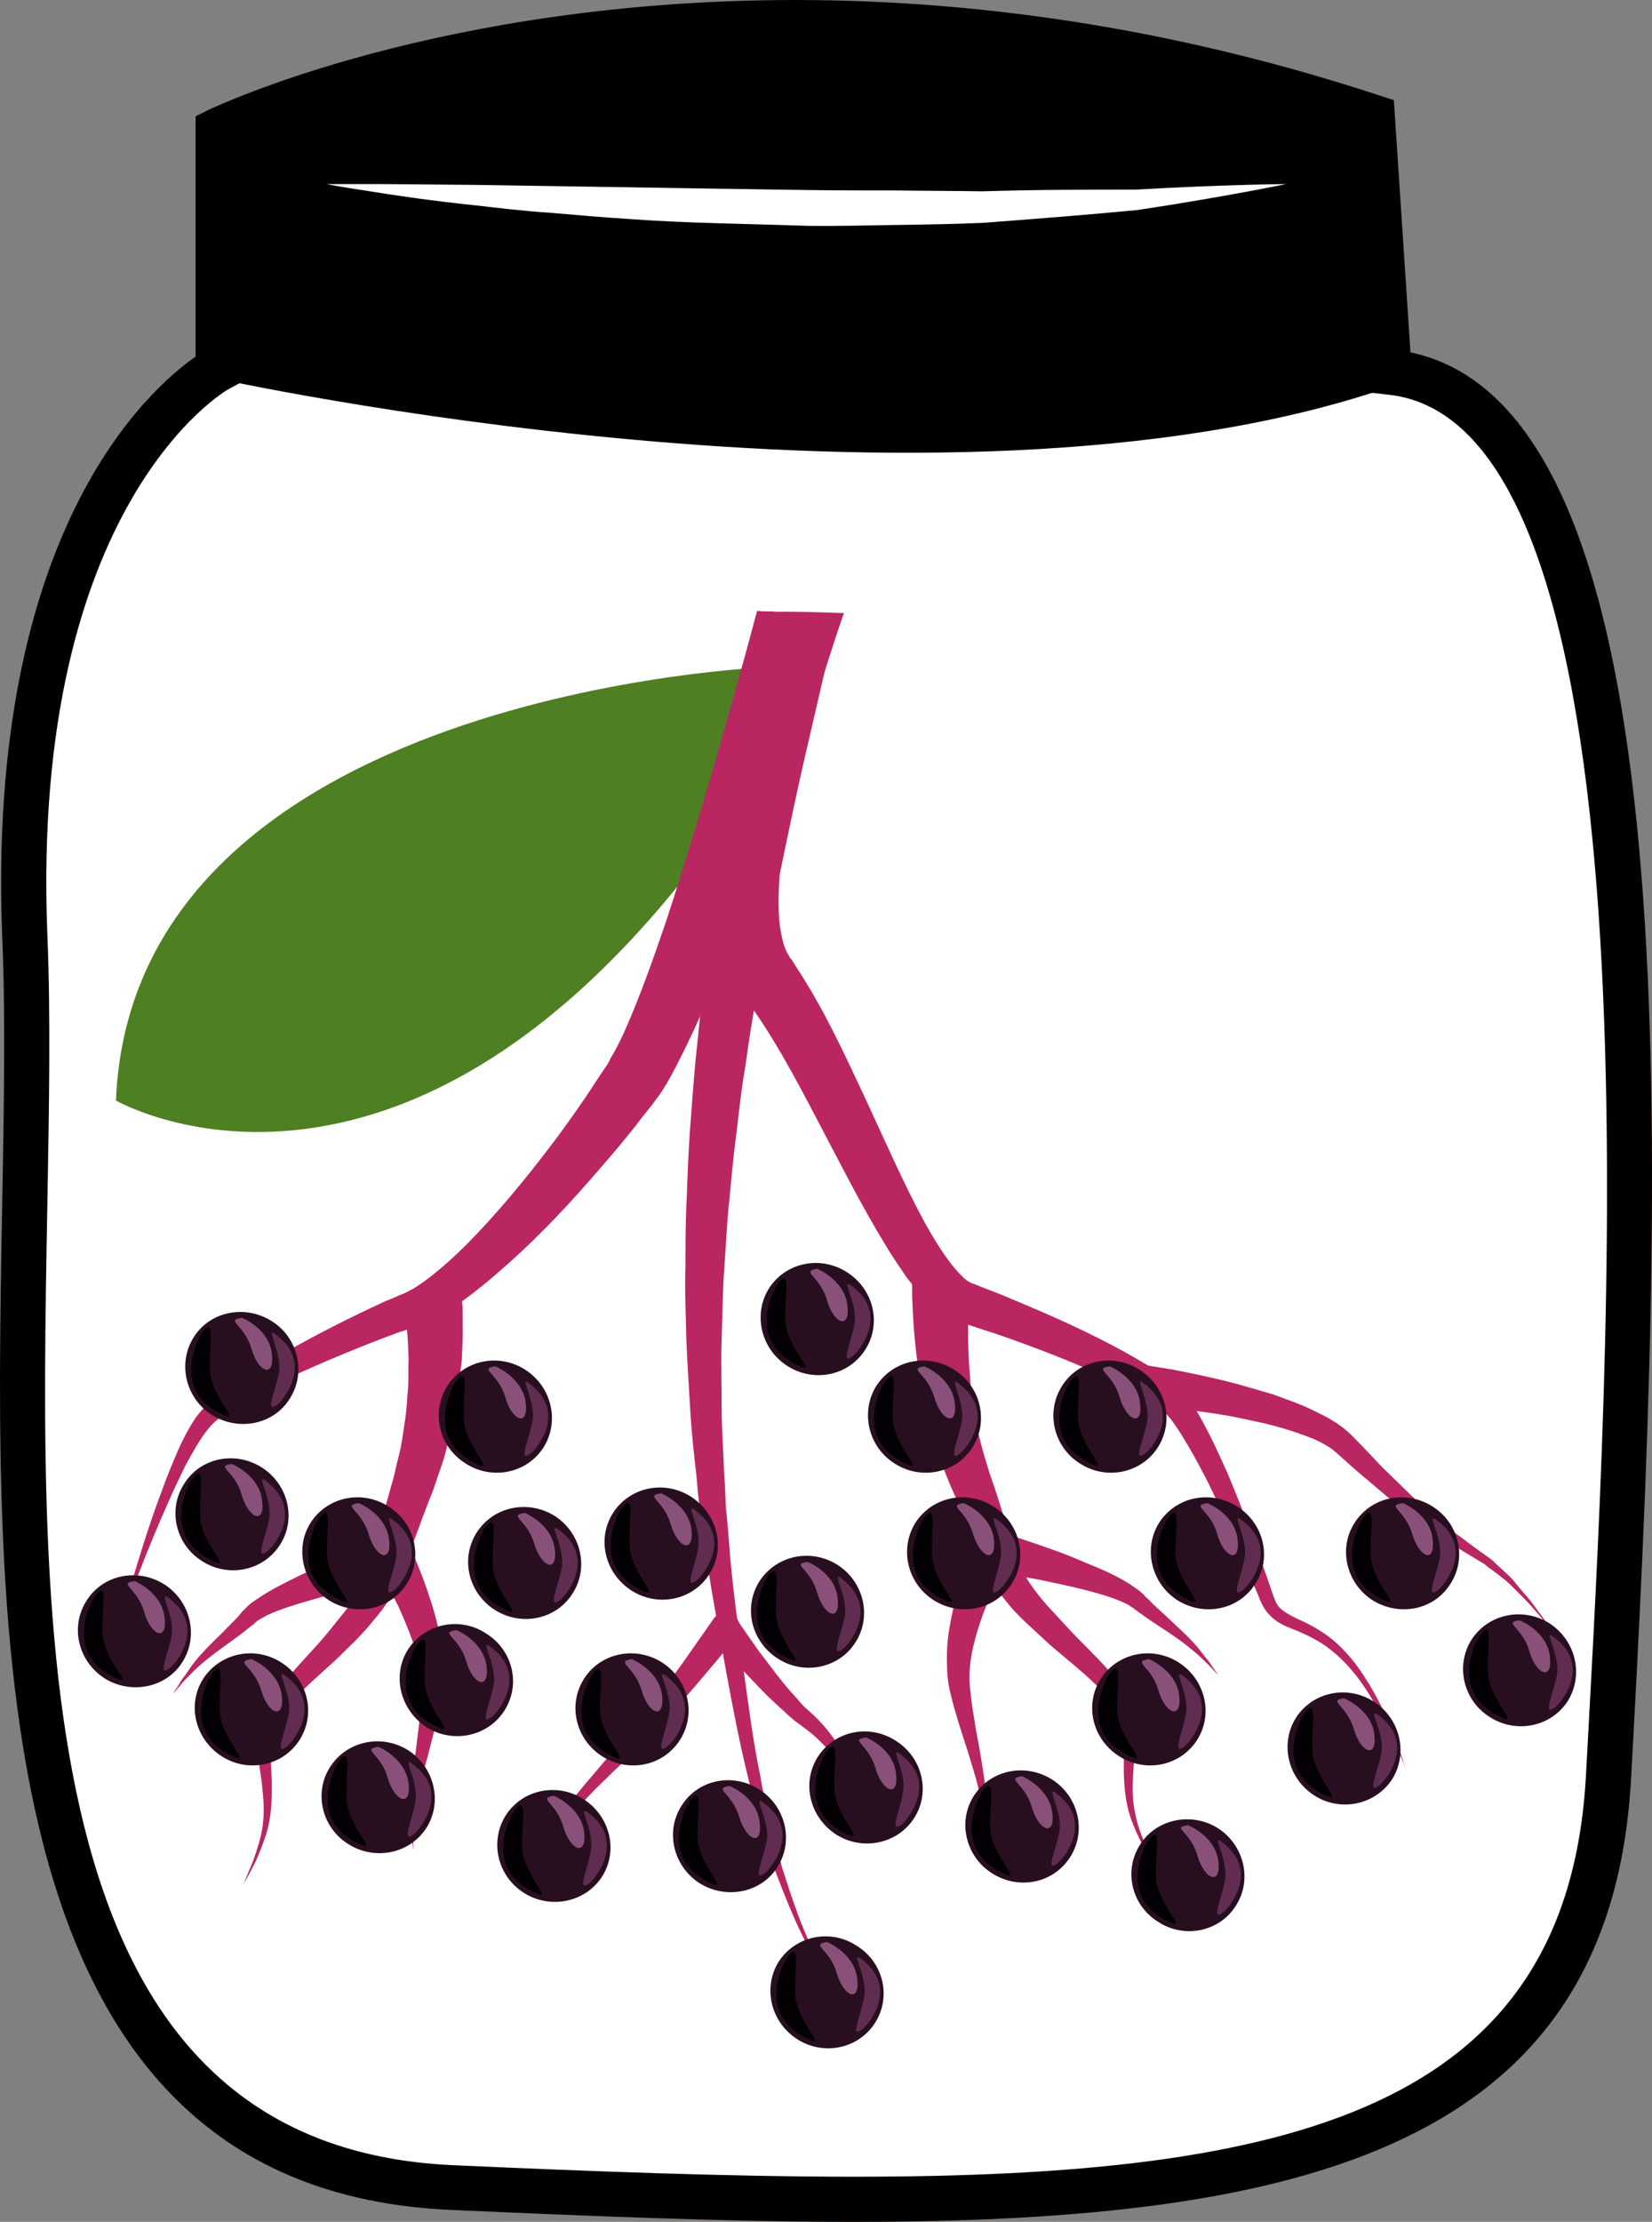 <?xml version="1.0" encoding="UTF-8" standalone="no"?>
<svg
   xmlns:dc="http://purl.org/dc/elements/1.1/"
   xmlns:cc="http://creativecommons.org/ns#"
   xmlns:rdf="http://www.w3.org/1999/02/22-rdf-syntax-ns#"
   xmlns:svg="http://www.w3.org/2000/svg"
   xmlns="http://www.w3.org/2000/svg"
   id="svg268"
   viewBox="0 0 3878.138 5215"
   style="clip-rule:evenodd;fill-rule:evenodd;image-rendering:optimizeQuality;shape-rendering:geometricPrecision;text-rendering:geometricPrecision"
   version="1.1"
   height="52.15mm"
   width="38.781mm"
   xml:space="preserve"><rect x="0" y="0" width="3878.138" height="5215" fill="#808080" stroke="none"/>
 <defs
   id="defs4">
  <style
   id="style2"
   type="text/css">
   <![CDATA[
    .fil3 {fill:black;fill-rule:nonzero}
    .fil8 {fill:#020002;fill-rule:nonzero}
    .fil5 {fill:#280F1F;fill-rule:nonzero}
    .fil4 {fill:#4E7F22;fill-rule:nonzero}
    .fil9 {fill:#602D51;fill-rule:nonzero}
    .fil6 {fill:#89517A;fill-rule:nonzero}
    .fil7 {fill:#BA2662;fill-rule:nonzero}
    .fil1 {fill:#BA855A;fill-rule:nonzero}
    .fil0 {fill:#DDC8B1;fill-rule:nonzero}
    .fil2 {fill:white;fill-rule:nonzero}
   ]]>
  </style>
 </defs>
 <g
   transform="translate(-8694.849,-11678)"
   id="Vrstva_x0020_1">
  <g
   id="_330494552">
   <path
   style="fill:#ddc8b1;fill-rule:nonzero"
   id="path7"
   d="m 11956,12551 c 714,70 571,2246 515,3296 -56,1050 -1127,1035 -2714,966 -1274,-56 -971,-1876 -1013,-2939 -42,-1064 445,-1330 445,-1330 v -560 c 0,0 1146,-549 2718,-31 z"
   class="fil0" />
   <path
   style="fill:#ba855a;fill-rule:nonzero"
   id="path9"
   d="m 9260,12018 v 558 l -28,15 c -5,2 -466,268 -426,1280 8,193 4,408 0,635 -19,1036 -40,2210 953,2254 313,14 644,27 940,27 1030,0 1677,-158 1719,-943 l 6,-110 c 54,-996 166,-3068 -473,-3130 l -45,-5 -40,-607 c -432,-138 -870,-209 -1304,-209 -699,0 -1181,184 -1302,235 z m 1439,4875 c -298,0 -630,-14 -945,-28 -1096,-48 -1073,-1330 -1054,-2360 4,-226 8,-440 0,-629 -37,-951 345,-1285 454,-1361 v -564 l 30,-15 c 22,-10 546,-258 1378,-258 456,0 918,75 1371,224 l 34,11 39,592 c 637,134 605,1736 524,3235 l -6,110 c -46,865 -763,1043 -1825,1043 z"
   class="fil1" />
   <path
   style="fill:#ffffff;fill-rule:nonzero"
   id="path11"
   d="m 11956,12551 c 714,70 571,2246 515,3296 -56,1050 -1127,1035 -2714,966 -1274,-56 -935,-1876 -977,-2939 -42,-1064 480,-1330 480,-1330 v -560 c 0,0 1110,-549 2683,-31 z"
   class="fil2" />
   <path
   style="fill:#000000;fill-rule:nonzero"
   id="path13"
   d="m 11946,12590 c -1043,353 -2749,-25 -2749,-25 l 12,-581 c 0,0 1131,-549 2703,-31 z"
   class="fil3" />
   <path
   style="fill:#ffffff;fill-rule:nonzero"
   id="path15"
   d="m 9461,12110 c 0,0 35,0 97,0 62,0 150,1 256,2 211,3 493,8 775,12 70,1 140,1 209,1 69,1 138,1 203,2 132,-4 255,-4 361,-4 210,-12 352,-13 352,-13 0,0 -138,29 -349,61 -105,10 -229,20 -362,30 -66,3 -134,4 -204,5 -70,1 -141,3 -211,2 -142,-5 -283,-6 -416,-16 -66,-4 -130,-10 -190,-15 -61,-4 -118,-11 -171,-17 -105,-11 -193,-24 -254,-34 -61,-9 -96,-16 -96,-16 z"
   class="fil2" />
   <path
   style="fill:#000000;fill-rule:nonzero"
   id="path17"
   d="m 9260,12018 v 558 l -28,15 c -5,2 -466,268 -426,1280 8,193 4,408 0,635 -19,1036 -40,2210 953,2254 313,14 644,27 940,27 1030,0 1677,-158 1719,-943 l 6,-110 c 54,-996 166,-3068 -473,-3130 l -45,-5 -40,-607 c -432,-138 -870,-209 -1304,-209 -699,0 -1181,184 -1302,235 z m 1439,4875 c -298,0 -630,-14 -945,-28 -1096,-48 -1073,-1330 -1054,-2360 4,-226 8,-440 0,-629 -37,-951 345,-1285 454,-1361 v -564 l 30,-15 c 22,-10 546,-258 1378,-258 456,0 918,75 1371,224 l 34,11 39,592 c 637,134 605,1736 524,3235 l -6,110 c -46,865 -763,1043 -1825,1043 z"
   class="fil3" />
  </g>
 </g>
 <g
   transform="translate(-8694.849,-11678)"
   id="Vrstva_x0020_1_0">
  <g
   id="_330477104">
   <path
   style="fill:#4e7f22;fill-rule:nonzero"
   id="path22"
   d="m 10496,13244 c 0,0 -1489,57 -1529,1017 0,0 745,431 1523,-788 z"
   class="fil4" />
   <path
   style="fill:#280f1f;fill-rule:nonzero"
   id="path24"
   d="m 10726,14846 c -39,61 -120,78 -183,38 -62,-40 -81,-121 -43,-182 39,-61 121,-78 183,-38 63,40 82,121 43,182 z"
   class="fil5" />
   <path
   style="fill:#89517a;fill-rule:nonzero"
   id="path26"
   d="m 10613,14656 c 0,0 64,26 71,85 8,59 -32,45 -48,-12 -17,-58 -63,-66 -23,-73 z"
   class="fil6" />
   <path
   style="fill:#ba2662;fill-rule:nonzero"
   id="path28"
   d="m 11982,15791 c -9,-26 -23,-62 -44,-107 -11,-22 -24,-46 -41,-72 -16,-25 -37,-52 -63,-76 -26,-24 -60,-44 -95,-59 -17,-9 -34,-17 -44,-30 -8,-11 -14,-33 -21,-53 -28,-80 -59,-167 -97,-257 -20,-45 -41,-91 -67,-137 -7,-12 -14,-24 -23,-36 -9,-12 -19,-23 -30,-33 -23,-19 -46,-35 -69,-49 -94,-57 -194,-103 -299,-147 -26,-11 -52,-22 -79,-32 l -20,-8 -10,-4 -4,-1 -2,-1 c -6,-3 -14,-8 -21,-16 -32,-31 -61,-79 -87,-125 -52,-96 -97,-200 -144,-301 -48,-102 -94,-202 -157,-298 l -12,-19 -3,-3 -2,-3 v -1 l -3,-5 c -4,-6 -7,-14 -10,-22 -5,-18 -9,-38 -11,-59 -3,-43 -1,-90 4,-134 9,-91 28,-178 48,-258 34,-131 70,-242 100,-328 -55,3 -112,6 -166,-3 -12,0 -23,0 -34,-2 -22,83 -47,182 -69,296 -16,86 -31,180 -36,283 -3,52 -3,106 5,164 5,29 11,60 24,92 6,15 14,31 24,48 l 9,11 6,9 11,14 c 58,79 110,175 161,273 52,98 102,199 163,299 15,25 32,50 49,75 19,24 38,48 64,71 14,11 30,22 50,31 l 7,3 6,1 10,3 19,6 c 26,9 53,17 78,26 104,37 206,77 296,125 22,11 44,24 62,38 9,7 16,14 23,23 8,8 14,18 21,28 27,41 50,84 72,127 42,86 79,171 111,249 4,9 8,19 12,29 3,6 4,9 8,15 3,6 7,11 11,15 16,19 37,28 55,35 36,14 67,30 93,51 52,42 84,94 108,137 24,43 40,78 50,102 11,25 16,38 16,38 0,0 -5,-14 -13,-38 z"
   class="fil7" />
   <path
   style="fill:#ba2662;fill-rule:nonzero"
   id="path30"
   d="m 10946,14694 c 0,0 27,-6 26,4 -1,10 -2,26 -3,45 -2,40 -3,97 3,166 2,34 7,70 15,109 7,39 18,77 31,118 15,43 30,89 43,134 7,22 14,44 22,65 8,21 16,39 28,57 12,18 26,36 41,53 l 24,26 24,26 c 31,34 65,65 96,100 16,18 30,37 42,57 12,21 19,44 22,67 4,22 2,44 0,63 -2,20 -4,38 -5,55 -2,36 -2,68 5,96 5,28 15,52 23,71 8,19 15,34 20,44 5,10 8,16 8,16 0,0 -4,-5 -10,-15 -5,-10 -14,-24 -24,-42 -9,-19 -21,-42 -30,-71 -9,-28 -13,-62 -14,-99 0,-18 0,-37 0,-57 0,-18 0,-37 -6,-55 -7,-37 -31,-69 -63,-98 -31,-30 -68,-59 -105,-91 l -26,-24 -27,-25 c -18,-17 -36,-35 -52,-56 -17,-20 -31,-45 -42,-67 -11,-24 -20,-46 -29,-69 -18,-44 -35,-84 -54,-125 -18,-43 -35,-87 -46,-129 -12,-42 -21,-82 -27,-119 -13,-74 -17,-137 -19,-182 -1,-22 -1,-39 -1,-51 1,-13 1,-19 1,-19 z"
   class="fil7" />
   <path
   style="fill:#ba2662;fill-rule:nonzero"
   id="path32"
   d="m 11377,14881 c 0,0 54,9 61,10 9,1 21,4 37,7 30,6 74,15 126,29 25,7 53,15 83,24 29,11 60,21 91,36 31,15 64,31 93,60 25,25 48,50 72,75 25,24 50,49 74,72 26,22 50,46 75,66 13,10 26,19 38,28 12,9 25,19 38,28 11,9 24,16 35,26 10,10 21,19 30,28 10,9 19,18 26,28 8,9 15,18 22,26 15,16 24,32 34,44 18,25 28,39 28,39 0,0 -12,-13 -31,-37 -10,-11 -22,-26 -37,-41 -7,-7 -15,-15 -23,-23 -9,-9 -18,-18 -28,-25 -10,-8 -20,-16 -32,-24 -10,-10 -24,-16 -36,-24 -13,-8 -26,-15 -39,-24 -14,-8 -28,-17 -42,-26 -28,-18 -54,-39 -82,-60 -27,-22 -54,-45 -81,-68 -27,-22 -53,-46 -78,-68 -21,-19 -51,-32 -80,-42 -29,-11 -59,-19 -87,-26 -28,-6 -55,-12 -80,-17 -51,-9 -94,-14 -123,-17 -15,-2 -26,2 -34,1 -8,-1 -7,-21 -7,-21 l -7,-2 c -25,-23 -43,-2 -41,-28 3,-25 -31,-55 -6,-52 1,0 10,-2 11,-2 z"
   class="fil7" />
   <path
   style="fill:#ba2662;fill-rule:nonzero"
   id="path34"
   d="m 11066,15332 c 0,0 -1,2 -3,6 -2,4 -6,11 -10,19 -9,16 -21,40 -34,69 -13,30 -26,64 -36,103 -5,18 -9,39 -11,59 -2,20 -2,39 1,60 2,22 5,43 9,65 3,21 7,42 11,63 7,41 14,80 16,113 4,34 3,62 2,82 -1,9 -2,16 -2,22 -1,5 -1,8 -1,8 0,0 -1,-3 -1,-8 0,-6 0,-13 0,-22 -2,-20 -5,-47 -12,-80 -6,-32 -18,-68 -30,-108 -7,-20 -13,-41 -20,-62 -6,-20 -13,-43 -18,-65 -6,-22 -9,-48 -9,-70 -1,-24 0,-47 3,-69 6,-44 16,-83 25,-117 9,-33 19,-60 27,-79 4,-10 6,-18 8,-22 3,-6 4,-9 4,-9 10,-23 37,-34 61,-24 22,10 33,37 24,61 -2,1 -2,3 -3,4 z"
   class="fil7" />
   <path
   style="fill:#ba2662;fill-rule:nonzero"
   id="path36"
   d="m 11068,15282 c 0,0 35,11 89,30 26,9 57,21 89,35 33,13 67,28 101,49 8,6 17,11 25,18 l 7,6 1,1 h 1 c 0,1 -1,0 -1,0 v 0 l 1,1 2,3 10,9 c 12,13 25,24 38,36 25,24 50,46 68,66 10,11 17,21 24,30 8,9 13,16 18,24 9,13 14,20 14,20 0,0 -6,-6 -17,-18 -5,-6 -13,-13 -21,-21 -8,-7 -17,-16 -28,-24 -21,-18 -47,-35 -76,-54 -14,-9 -30,-20 -45,-31 l -11,-8 -2,-2 -1,-1 h -1 v 0 l -2,-1 -4,-3 c -5,-4 -14,-7 -22,-11 -31,-13 -66,-22 -98,-30 -33,-8 -64,-14 -91,-20 -53,-10 -89,-15 -89,-15 -25,-3 -43,-27 -39,-52 3,-25 27,-42 52,-39 3,1 5,1 6,2 z"
   class="fil7" />
   <path
   style="fill:#ba2662;fill-rule:nonzero"
   id="path38"
   d="m 10590,16226 c -19,-43 -38,-98 -58,-161 -9,-32 -19,-66 -28,-102 -7,-37 -18,-75 -24,-115 -17,-80 -28,-168 -41,-261 -11,-93 -26,-191 -33,-293 -2,-25 -4,-51 -7,-76 -1,-26 -2,-52 -4,-79 -2,-52 -6,-105 -6,-158 0,-54 -2,-108 0,-162 2,-54 2,-108 6,-162 4,-54 6,-109 12,-162 5,-54 10,-108 17,-160 6,-53 12,-106 21,-157 7,-52 15,-103 24,-153 17,-101 36,-198 55,-289 19,-92 37,-178 55,-258 34,-146 62,-269 83,-360 -52,3 -104,4 -155,-5 -7,0 -14,1 -21,0 -15,89 -35,203 -58,335 -14,81 -29,170 -43,263 -14,94 -28,193 -40,295 -7,52 -11,104 -17,157 -5,54 -9,108 -13,161 -4,55 -6,109 -8,165 -3,55 -3,110 -3,165 -2,55 1,111 2,166 2,55 6,109 9,164 3,54 9,108 15,160 2,27 5,54 8,79 3,26 7,52 11,78 13,102 33,200 49,292 17,93 34,181 54,261 8,41 21,78 30,115 11,35 23,69 33,101 24,63 46,117 68,160 19,44 39,76 52,98 12,22 19,35 19,35 0,0 -6,-13 -17,-36 -11,-23 -30,-56 -47,-101 z"
   class="fil7" />
   <path
   style="fill:#ba2662;fill-rule:nonzero"
   id="path40"
   d="m 10509,13114 c -12,0 -25,-1 -37,-2 -18,69 -40,148 -65,237 -41,145 -90,313 -148,490 -30,88 -62,179 -100,264 -10,21 -20,42 -31,59 -2,5 -4,9 -7,14 l -11,16 -20,30 c -26,41 -55,81 -84,121 -59,79 -121,156 -187,226 -33,35 -67,68 -103,97 -17,14 -35,27 -53,38 -4,1 -9,5 -14,7 l -6,3 c -1,1 -6,2 -8,3 -11,5 -22,10 -33,14 -88,40 -169,82 -245,125 -39,22 -75,44 -109,68 -34,23 -69,47 -94,82 -23,34 -38,68 -51,99 -14,33 -25,63 -36,93 -21,57 -37,109 -50,151 -26,84 -39,132 -39,132 0,0 17,-47 50,-129 16,-41 36,-90 61,-146 12,-28 26,-57 41,-88 16,-29 33,-61 55,-88 21,-25 54,-45 88,-66 34,-20 71,-38 110,-57 78,-35 161,-70 248,-102 11,-3 22,-7 33,-11 l 9,-3 10,-4 c 7,-3 13,-6 19,-8 25,-13 47,-26 68,-40 43,-30 82,-63 120,-97 76,-68 146,-143 213,-221 34,-39 67,-78 98,-119 l 24,-30 11,-15 c 4,-5 9,-12 13,-18 16,-25 28,-48 40,-72 48,-93 84,-185 119,-274 69,-178 126,-346 174,-490 37,-112 68,-209 92,-286 -55,-2 -109,-4 -165,-3 z"
   class="fil7" />
   <path
   style="fill:#ba2662;fill-rule:nonzero"
   id="path42"
   d="m 9779,14720 c 0,0 0,5 1,18 1,6 1,14 1,23 0,9 0,18 0,30 1,22 -1,48 -2,78 -4,30 -6,64 -13,100 -4,37 -15,76 -25,117 -5,21 -13,41 -20,62 -4,11 -7,22 -11,32 -4,10 -8,20 -12,30 -16,42 -30,82 -47,126 -4,11 -7,22 -13,34 -5,12 -8,23 -15,35 -11,23 -26,46 -42,65 l -24,29 -24,26 c -17,17 -34,33 -51,50 -34,31 -69,61 -97,92 -29,30 -48,63 -53,100 -5,36 2,75 1,111 0,35 -3,69 -11,97 -8,28 -18,51 -26,70 -9,18 -17,33 -22,42 -6,10 -8,15 -8,15 0,0 2,-5 6,-15 4,-11 11,-25 18,-44 7,-20 15,-43 20,-70 5,-28 5,-60 1,-94 -2,-34 -13,-71 -11,-115 1,-44 23,-89 51,-125 29,-36 61,-70 91,-103 15,-17 30,-35 44,-53 l 21,-26 19,-27 c 12,-18 22,-36 29,-55 4,-9 6,-21 9,-31 4,-10 7,-21 9,-32 12,-44 24,-90 36,-131 3,-11 6,-22 9,-32 3,-11 5,-20 7,-30 5,-20 10,-38 13,-57 6,-38 12,-73 13,-107 4,-32 2,-63 3,-90 -1,-26 -2,-50 -4,-69 -1,-9 -2,-18 -3,-25 -1,-7 -1,-13 -2,-18 -1,-9 -3,-16 -3,-15 z"
   class="fil7" />
   <path
   style="fill:#ba2662;fill-rule:nonzero"
   id="path44"
   d="m 9657,15309 c 0,0 1,2 3,7 2,5 6,13 10,22 8,19 19,46 30,79 11,32 23,72 30,115 4,22 6,45 7,69 1,22 -2,48 -6,70 -5,22 -10,45 -16,67 -5,20 -11,41 -16,62 -11,39 -21,77 -26,110 -6,32 -8,59 -8,79 -1,10 0,17 0,23 0,5 0,7 0,7 0,0 -1,-2 -1,-7 -1,-6 -2,-13 -3,-23 -2,-19 -4,-47 -2,-81 1,-33 5,-73 11,-114 3,-21 5,-42 8,-64 3,-22 5,-42 6,-64 2,-22 1,-41 -2,-61 -3,-20 -8,-40 -13,-58 -12,-38 -27,-72 -40,-101 -15,-29 -28,-52 -37,-68 -5,-8 -9,-14 -11,-18 -3,-4 -4,-6 -4,-6 v -1 c -15,-20 -9,-49 13,-63 21,-14 50,-8 63,13 2,2 2,4 4,6 z"
   class="fil7" />
   <path
   style="fill:#ba2662;fill-rule:nonzero"
   id="path46"
   d="m 10424,15519 c 0,0 -31,39 -79,95 -24,29 -53,61 -83,96 -16,17 -34,35 -50,52 -17,18 -35,35 -54,52 -17,16 -35,33 -52,50 -17,16 -33,34 -49,50 -15,17 -30,33 -45,49 -14,15 -27,30 -39,45 -11,14 -22,27 -31,39 -10,11 -17,22 -23,31 -13,17 -20,27 -20,27 0,0 7,-10 17,-29 6,-9 13,-21 21,-33 8,-13 18,-27 28,-42 10,-15 22,-31 35,-49 13,-16 27,-34 40,-52 15,-18 30,-37 46,-55 15,-18 31,-37 48,-56 17,-18 34,-36 48,-55 15,-18 30,-36 44,-54 26,-37 52,-72 73,-101 42,-60 70,-100 70,-100 11,-17 32,-21 48,-10 15,11 19,32 9,48 -1,1 -2,2 -2,2 z"
   class="fil7" />
   <path
   style="fill:#ba2662;fill-rule:nonzero"
   id="path48"
   d="m 9598,15392 c 0,0 -35,7 -88,19 -27,7 -57,14 -90,24 -32,9 -67,20 -98,34 -6,4 -15,8 -21,12 l -4,3 -1,1 v 0 l -1,1 h -1 l -2,3 -11,8 c -14,12 -29,23 -43,33 -28,20 -54,39 -74,57 -11,9 -19,18 -27,26 -8,8 -15,15 -19,21 -11,13 -17,19 -17,19 0,0 5,-8 14,-21 3,-7 9,-15 16,-24 6,-9 13,-20 22,-31 18,-22 41,-45 66,-69 12,-13 24,-24 36,-37 l 9,-11 2,-2 1,-1 v 0 c -1,1 0,0 0,0 h 1 l 1,-2 6,-6 c 8,-8 16,-13 25,-19 32,-22 66,-38 98,-54 32,-15 62,-28 88,-38 52,-22 87,-34 87,-34 h 1 c 24,-9 50,4 59,27 9,24 -4,51 -28,59 -2,1 -5,2 -7,2 z"
   class="fil7" />
   <path
   style="fill:#ba2662;fill-rule:nonzero"
   id="path50"
   d="m 10424,15478 c 0,0 20,30 52,75 17,22 35,47 57,74 10,13 22,26 34,39 5,7 11,13 17,19 l 20,18 c 15,14 28,29 39,43 11,15 22,30 31,44 20,29 35,58 48,83 13,25 21,46 26,62 3,7 5,14 6,17 1,5 2,7 2,7 0,0 -1,-2 -3,-6 -1,-4 -4,-10 -7,-17 -7,-15 -18,-35 -34,-58 -15,-22 -34,-48 -56,-74 -11,-13 -23,-26 -35,-38 -13,-13 -26,-24 -40,-34 l -23,-17 c -7,-7 -15,-12 -21,-19 -14,-12 -27,-25 -40,-37 -25,-25 -47,-49 -66,-69 -38,-42 -62,-71 -62,-71 v 0 c -13,-14 13,-29 28,-41 15,-12 12,-18 24,-3 1,1 2,2 3,3 z"
   class="fil7" />
   <g
   id="g264">
    <path
   style="fill:#280f1f;fill-rule:nonzero"
   id="path52"
   d="m 9123,15579 c -38,61 -121,77 -183,38 -62,-40 -81,-121 -42,-182 38,-61 120,-78 183,-38 61,39 81,121 42,182 z"
   class="fil5" />
    <path
   style="fill:#020002;fill-rule:nonzero"
   id="path54"
   d="m 8919,15423 c -12,15 -71,130 35,187 70,39 -13,-29 -18,-94 -4,-53 15,-135 -17,-93 z"
   class="fil8" />
    <path
   style="fill:#602d51;fill-rule:nonzero"
   id="path56"
   d="m 9095,15592 c 12,-9 79,-89 7,-154 -48,-43 4,26 -4,78 -7,42 -37,104 -3,76 z"
   class="fil9" />
    <path
   style="fill:#89517a;fill-rule:nonzero"
   id="path58"
   d="m 9011,15389 c 0,0 63,26 70,84 8,59 -31,46 -48,-12 -16,-57 -63,-66 -22,-72 z"
   class="fil6" />
    <path
   style="fill:#280f1f;fill-rule:nonzero"
   id="path60"
   d="m 9650,15395 c -39,62 -121,78 -183,39 -62,-40 -81,-122 -43,-182 39,-61 121,-78 183,-38 63,39 81,121 43,181 z"
   class="fil5" />
    <path
   style="fill:#020002;fill-rule:nonzero"
   id="path62"
   d="m 9445,15240 c -12,15 -70,130 36,187 70,39 -13,-29 -18,-94 -4,-53 14,-135 -18,-93 z"
   class="fil8" />
    <path
   style="fill:#602d51;fill-rule:nonzero"
   id="path64"
   d="m 9622,15409 c 11,-10 79,-89 7,-154 -49,-43 4,26 -4,78 -7,42 -37,103 -3,76 z"
   class="fil9" />
    <path
   style="fill:#89517a;fill-rule:nonzero"
   id="path66"
   d="m 9537,15206 c 0,0 63,25 71,84 8,59 -32,45 -48,-12 -17,-57 -64,-66 -23,-72 z"
   class="fil6" />
    <path
   style="fill:#280f1f;fill-rule:nonzero"
   id="path68"
   d="m 9398,15762 c -39,61 -121,78 -183,38 -62,-40 -82,-121 -43,-182 39,-60 121,-78 183,-38 63,40 82,121 43,182 z"
   class="fil5" />
    <path
   style="fill:#020002;fill-rule:nonzero"
   id="path70"
   d="m 9193,15606 c -12,15 -70,130 36,188 71,38 -13,-30 -18,-95 -4,-52 15,-135 -18,-93 z"
   class="fil8" />
    <path
   style="fill:#602d51;fill-rule:nonzero"
   id="path72"
   d="m 9370,15776 c 11,-10 79,-89 7,-155 -49,-43 4,26 -4,78 -7,42 -37,104 -3,77 z"
   class="fil9" />
    <path
   style="fill:#89517a;fill-rule:nonzero"
   id="path74"
   d="m 9285,15572 c 0,0 63,26 71,84 8,60 -32,46 -48,-11 -17,-57 -64,-66 -23,-73 z"
   class="fil6" />
    <path
   style="fill:#280f1f;fill-rule:nonzero"
   id="path76"
   d="m 9352,15304 c -39,61 -121,78 -183,38 -62,-39 -81,-121 -42,-181 38,-62 120,-78 182,-39 63,40 82,122 43,182 z"
   class="fil5" />
    <path
   style="fill:#020002;fill-rule:nonzero"
   id="path78"
   d="m 9147,15148 c -12,15 -70,130 36,188 70,38 -13,-29 -18,-95 -4,-53 14,-135 -18,-93 z"
   class="fil8" />
    <path
   style="fill:#602d51;fill-rule:nonzero"
   id="path80"
   d="m 9324,15318 c 12,-10 79,-89 7,-154 -48,-44 4,25 -4,78 -7,41 -37,103 -3,76 z"
   class="fil9" />
    <path
   style="fill:#89517a;fill-rule:nonzero"
   id="path82"
   d="m 9239,15114 c 0,0 64,26 71,85 8,58 -31,45 -48,-13 -16,-57 -63,-66 -23,-72 z"
   class="fil6" />
    <path
   style="fill:#280f1f;fill-rule:nonzero"
   id="path84"
   d="m 9375,14961 c -38,61 -120,77 -183,38 -62,-40 -81,-122 -42,-183 38,-60 120,-77 183,-37 62,39 81,121 42,182 z"
   class="fil5" />
    <path
   style="fill:#020002;fill-rule:nonzero"
   id="path86"
   d="m 9170,14805 c -11,15 -70,130 35,187 71,39 -12,-29 -17,-94 -4,-53 15,-135 -18,-93 z"
   class="fil8" />
    <path
   style="fill:#602d51;fill-rule:nonzero"
   id="path88"
   d="m 9347,14974 c 12,-10 79,-89 7,-154 -49,-44 4,26 -4,78 -7,42 -37,103 -3,76 z"
   class="fil9" />
    <path
   style="fill:#89517a;fill-rule:nonzero"
   id="path90"
   d="m 9263,14771 c 0,0 63,25 70,84 7,59 -32,45 -48,-12 -17,-57 -63,-66 -22,-72 z"
   class="fil6" />
    <path
   style="fill:#280f1f;fill-rule:nonzero"
   id="path92"
   d="m 9879,15693 c -39,61 -121,78 -183,39 -62,-41 -82,-122 -43,-183 39,-60 121,-78 183,-37 63,39 82,120 43,181 z"
   class="fil5" />
    <path
   style="fill:#020002;fill-rule:nonzero"
   id="path94"
   d="m 9674,15538 c -12,15 -70,129 35,187 71,39 -12,-30 -17,-95 -4,-52 15,-135 -18,-92 z"
   class="fil8" />
    <path
   style="fill:#602d51;fill-rule:nonzero"
   id="path96"
   d="m 9851,15707 c 11,-10 79,-89 7,-154 -49,-44 4,26 -4,78 -7,42 -37,103 -3,76 z"
   class="fil9" />
    <path
   style="fill:#89517a;fill-rule:nonzero"
   id="path98"
   d="m 9766,15504 c 0,0 63,25 71,84 7,59 -32,45 -48,-12 -17,-57 -64,-66 -23,-72 z"
   class="fil6" />
    <path
   style="fill:#280f1f;fill-rule:nonzero"
   id="path100"
   d="m 9696,15968 c -39,61 -121,78 -184,38 -62,-39 -81,-121 -42,-181 39,-61 121,-78 183,-39 62,40 81,122 43,182 z"
   class="fil5" />
    <path
   style="fill:#020002;fill-rule:nonzero"
   id="path102"
   d="m 9490,15812 c -11,16 -70,130 36,188 71,39 -12,-29 -17,-95 -4,-53 14,-135 -19,-93 z"
   class="fil8" />
    <path
   style="fill:#602d51;fill-rule:nonzero"
   id="path104"
   d="m 9668,15982 c 11,-10 79,-89 7,-154 -49,-44 4,25 -5,78 -6,41 -36,103 -2,76 z"
   class="fil9" />
    <path
   style="fill:#89517a;fill-rule:nonzero"
   id="path106"
   d="m 9583,15778 c 0,0 63,26 71,85 7,58 -32,45 -49,-12 -16,-58 -63,-67 -22,-73 z"
   class="fil6" />
    <path
   style="fill:#280f1f;fill-rule:nonzero"
   id="path108"
   d="m 10360,15373 c -39,61 -121,78 -183,38 -62,-40 -82,-121 -43,-182 39,-61 121,-78 183,-38 62,40 82,121 43,182 z"
   class="fil5" />
    <path
   style="fill:#020002;fill-rule:nonzero"
   id="path110"
   d="m 10155,15217 c -12,15 -70,130 35,188 71,38 -12,-30 -17,-95 -4,-53 15,-135 -18,-93 z"
   class="fil8" />
    <path
   style="fill:#602d51;fill-rule:nonzero"
   id="path112"
   d="m 10332,15386 c 11,-9 79,-89 7,-153 -49,-45 4,25 -5,77 -6,42 -36,104 -2,76 z"
   class="fil9" />
    <path
   style="fill:#89517a;fill-rule:nonzero"
   id="path114"
   d="m 10247,15183 c 0,0 63,26 71,84 7,59 -32,45 -49,-12 -16,-57 -63,-66 -22,-72 z"
   class="fil6" />
    <path
   style="fill:#280f1f;fill-rule:nonzero"
   id="path116"
   d="m 9971,15075 c -39,61 -121,78 -183,38 -63,-39 -82,-121 -43,-182 39,-61 121,-78 183,-38 62,40 81,121 43,182 z"
   class="fil5" />
    <path
   style="fill:#020002;fill-rule:nonzero"
   id="path118"
   d="m 9766,14920 c -12,15 -70,130 35,187 71,39 -13,-30 -17,-95 -4,-53 14,-135 -18,-92 z"
   class="fil8" />
    <path
   style="fill:#602d51;fill-rule:nonzero"
   id="path120"
   d="m 9942,15088 c 12,-9 79,-88 7,-153 -48,-44 5,25 -4,78 -7,42 -37,103 -3,75 z"
   class="fil9" />
    <path
   style="fill:#89517a;fill-rule:nonzero"
   id="path122"
   d="m 9858,14885 c 0,0 63,26 71,85 7,58 -32,44 -48,-13 -17,-57 -64,-66 -23,-72 z"
   class="fil6" />
    <path
   style="fill:#280f1f;fill-rule:nonzero"
   id="path124"
   d="m 10291,15762 c -39,61 -120,78 -183,38 -62,-40 -81,-121 -42,-182 38,-60 120,-78 183,-38 62,40 81,121 42,182 z"
   class="fil5" />
    <path
   style="fill:#020002;fill-rule:nonzero"
   id="path126"
   d="m 10086,15606 c -11,15 -70,130 35,188 71,38 -12,-30 -17,-95 -4,-52 15,-135 -18,-93 z"
   class="fil8" />
    <path
   style="fill:#602d51;fill-rule:nonzero"
   id="path128"
   d="m 10263,15776 c 12,-10 79,-89 7,-155 -49,-43 5,26 -4,78 -7,42 -37,104 -3,77 z"
   class="fil9" />
    <path
   style="fill:#89517a;fill-rule:nonzero"
   id="path130"
   d="m 10178,15572 c 0,0 63,26 71,84 7,60 -32,46 -48,-11 -17,-57 -63,-66 -23,-73 z"
   class="fil6" />
    <path
   style="fill:#280f1f;fill-rule:nonzero"
   id="path132"
   d="m 10108,16083 c -39,60 -121,77 -183,38 -63,-40 -81,-121 -43,-182 39,-61 121,-78 183,-38 62,40 82,121 43,182 z"
   class="fil5" />
    <path
   style="fill:#020002;fill-rule:nonzero"
   id="path134"
   d="m 9903,15927 c -11,15 -71,130 35,187 71,39 -12,-29 -17,-95 -4,-52 15,-135 -18,-92 z"
   class="fil8" />
    <path
   style="fill:#602d51;fill-rule:nonzero"
   id="path136"
   d="m 10080,16097 c 11,-10 79,-90 7,-155 -49,-43 4,25 -5,78 -6,42 -36,104 -2,77 z"
   class="fil9" />
    <path
   style="fill:#89517a;fill-rule:nonzero"
   id="path138"
   d="m 9995,15893 c 0,0 63,26 71,84 7,59 -32,46 -49,-12 -16,-57 -62,-66 -22,-72 z"
   class="fil6" />
    <path
   style="fill:#280f1f;fill-rule:nonzero"
   id="path140"
   d="m 10749,16426 c -39,61 -121,78 -183,38 -62,-40 -81,-121 -43,-182 39,-60 121,-78 183,-37 63,39 82,120 43,181 z"
   class="fil5" />
    <path
   style="fill:#020002;fill-rule:nonzero"
   id="path142"
   d="m 10544,16271 c -12,14 -70,129 36,187 70,38 -13,-30 -18,-95 -4,-52 14,-135 -18,-92 z"
   class="fil8" />
    <path
   style="fill:#602d51;fill-rule:nonzero"
   id="path144"
   d="m 10720,16440 c 13,-10 80,-89 8,-155 -48,-43 4,26 -4,79 -7,42 -37,103 -4,76 z"
   class="fil9" />
    <path
   style="fill:#89517a;fill-rule:nonzero"
   id="path146"
   d="m 10636,16236 c 0,0 64,26 71,85 8,59 -31,45 -48,-12 -16,-57 -63,-66 -23,-73 z"
   class="fil6" />
    <path
   style="fill:#280f1f;fill-rule:nonzero"
   id="path148"
   d="m 10520,16060 c -38,61 -121,77 -183,38 -62,-40 -81,-122 -42,-182 38,-61 120,-78 182,-38 62,39 82,121 43,182 z"
   class="fil5" />
    <path
   style="fill:#020002;fill-rule:nonzero"
   id="path150"
   d="m 10315,15904 c -11,15 -70,130 35,187 71,39 -12,-29 -17,-94 -4,-53 15,-135 -18,-93 z"
   class="fil8" />
    <path
   style="fill:#602d51;fill-rule:nonzero"
   id="path152"
   d="m 10492,16073 c 12,-10 79,-89 7,-154 -49,-43 4,26 -4,78 -7,42 -37,103 -3,76 z"
   class="fil9" />
    <path
   style="fill:#89517a;fill-rule:nonzero"
   id="path154"
   d="m 10408,15870 c 0,0 63,25 70,84 8,59 -31,45 -48,-12 -17,-57 -63,-66 -22,-72 z"
   class="fil6" />
    <path
   style="fill:#280f1f;fill-rule:nonzero"
   id="path156"
   d="m 10841,15945 c -39,61 -121,78 -183,39 -63,-41 -82,-122 -43,-183 39,-60 120,-78 183,-37 62,39 82,120 43,181 z"
   class="fil5" />
    <path
   style="fill:#020002;fill-rule:nonzero"
   id="path158"
   d="m 10635,15790 c -11,14 -70,129 36,187 71,38 -12,-29 -17,-95 -4,-52 15,-135 -19,-92 z"
   class="fil8" />
    <path
   style="fill:#602d51;fill-rule:nonzero"
   id="path160"
   d="m 10813,15959 c 11,-10 79,-89 7,-154 -49,-44 4,25 -5,78 -6,42 -36,103 -2,76 z"
   class="fil9" />
    <path
   style="fill:#89517a;fill-rule:nonzero"
   id="path162"
   d="m 10728,15756 c 0,0 63,25 70,83 8,60 -31,46 -48,-11 -16,-57 -63,-66 -22,-72 z"
   class="fil6" />
    <path
   style="fill:#280f1f;fill-rule:nonzero"
   id="path164"
   d="m 10703,15533 c -38,60 -120,78 -182,38 -63,-40 -82,-121 -43,-182 39,-60 120,-78 183,-38 62,40 81,121 42,182 z"
   class="fil5" />
    <path
   style="fill:#020002;fill-rule:nonzero"
   id="path166"
   d="m 10498,15377 c -11,15 -70,130 36,188 70,38 -13,-29 -17,-96 -5,-51 14,-134 -19,-92 z"
   class="fil8" />
    <path
   style="fill:#602d51;fill-rule:nonzero"
   id="path168"
   d="m 10675,15547 c 12,-10 79,-89 7,-154 -48,-44 5,25 -4,78 -7,41 -37,103 -3,76 z"
   class="fil9" />
    <path
   style="fill:#89517a;fill-rule:nonzero"
   id="path170"
   d="m 10591,15344 c 0,0 63,25 70,83 8,59 -31,46 -48,-11 -16,-58 -63,-67 -22,-72 z"
   class="fil6" />
    <path
   style="fill:#280f1f;fill-rule:nonzero"
   id="path172"
   d="m 11070,15395 c -39,62 -121,78 -183,39 -63,-40 -81,-122 -43,-182 39,-61 121,-78 183,-38 62,39 82,121 43,181 z"
   class="fil5" />
    <path
   style="fill:#020002;fill-rule:nonzero"
   id="path174"
   d="m 10865,15240 c -12,15 -71,130 35,187 71,39 -12,-29 -17,-94 -4,-53 14,-135 -18,-93 z"
   class="fil8" />
    <path
   style="fill:#602d51;fill-rule:nonzero"
   id="path176"
   d="m 11041,15409 c 13,-10 80,-89 7,-154 -48,-43 5,26 -4,78 -6,42 -36,103 -3,76 z"
   class="fil9" />
    <path
   style="fill:#89517a;fill-rule:nonzero"
   id="path178"
   d="m 10957,15206 c 0,0 63,25 71,84 7,59 -32,45 -49,-12 -16,-57 -62,-66 -22,-72 z"
   class="fil6" />
    <path
   style="fill:#280f1f;fill-rule:nonzero"
   id="path180"
   d="m 10978,15075 c -39,61 -121,78 -183,38 -62,-39 -81,-121 -43,-182 39,-61 121,-78 183,-38 63,40 81,121 43,182 z"
   class="fil5" />
    <path
   style="fill:#020002;fill-rule:nonzero"
   id="path182"
   d="m 10773,14920 c -12,15 -70,130 36,187 71,39 -13,-30 -18,-95 -4,-53 15,-135 -18,-92 z"
   class="fil8" />
    <path
   style="fill:#602d51;fill-rule:nonzero"
   id="path184"
   d="m 10950,15088 c 12,-9 79,-88 7,-153 -48,-44 4,25 -4,78 -7,42 -36,103 -3,75 z"
   class="fil9" />
    <path
   style="fill:#89517a;fill-rule:nonzero"
   id="path186"
   d="m 10865,14885 c 0,0 64,26 71,85 8,58 -32,44 -48,-13 -17,-57 -63,-66 -23,-72 z"
   class="fil6" />
    <path
   style="fill:#280f1f;fill-rule:nonzero"
   id="path188"
   d="m 11413,15075 c -39,61 -121,78 -183,38 -62,-39 -81,-121 -42,-182 38,-61 120,-78 182,-38 63,40 82,121 43,182 z"
   class="fil5" />
    <path
   style="fill:#020002;fill-rule:nonzero"
   id="path190"
   d="m 11208,14920 c -12,15 -70,130 36,187 70,39 -13,-30 -18,-95 -4,-53 14,-135 -18,-92 z"
   class="fil8" />
    <path
   style="fill:#602d51;fill-rule:nonzero"
   id="path192"
   d="m 11385,15088 c 12,-9 79,-88 7,-153 -48,-44 4,25 -4,78 -7,42 -37,103 -3,75 z"
   class="fil9" />
    <path
   style="fill:#89517a;fill-rule:nonzero"
   id="path194"
   d="m 11300,14885 c 0,0 64,26 71,85 8,58 -31,44 -48,-13 -16,-57 -63,-66 -23,-72 z"
   class="fil6" />
    <path
   style="fill:#280f1f;fill-rule:nonzero"
   id="path196"
   d="m 11642,15395 c -39,62 -120,78 -183,39 -62,-40 -81,-122 -43,-182 39,-61 121,-78 183,-38 63,39 82,121 43,181 z"
   class="fil5" />
    <path
   style="fill:#020002;fill-rule:nonzero"
   id="path198"
   d="m 11437,15240 c -12,15 -70,130 36,187 71,39 -12,-29 -18,-94 -4,-53 15,-135 -18,-93 z"
   class="fil8" />
    <path
   style="fill:#602d51;fill-rule:nonzero"
   id="path200"
   d="m 11614,15409 c 12,-10 80,-89 7,-154 -48,-43 4,26 -4,78 -7,42 -36,103 -3,76 z"
   class="fil9" />
    <path
   style="fill:#89517a;fill-rule:nonzero"
   id="path202"
   d="m 11529,15206 c 0,0 64,25 71,84 8,59 -32,45 -48,-12 -16,-57 -63,-66 -23,-72 z"
   class="fil6" />
    <path
   style="fill:#280f1f;fill-rule:nonzero"
   id="path204"
   d="m 11505,15762 c -39,61 -121,78 -183,38 -63,-40 -82,-121 -43,-182 39,-60 120,-78 183,-38 62,40 82,121 43,182 z"
   class="fil5" />
    <path
   style="fill:#020002;fill-rule:nonzero"
   id="path206"
   d="m 11300,15606 c -12,15 -71,130 35,188 71,38 -12,-30 -17,-95 -4,-52 15,-135 -18,-93 z"
   class="fil8" />
    <path
   style="fill:#602d51;fill-rule:nonzero"
   id="path208"
   d="m 11477,15776 c 11,-10 79,-89 7,-155 -49,-43 4,26 -5,78 -6,42 -36,104 -2,77 z"
   class="fil9" />
    <path
   style="fill:#89517a;fill-rule:nonzero"
   id="path210"
   d="m 11392,15572 c 0,0 63,26 71,84 7,60 -32,46 -49,-11 -16,-57 -63,-66 -22,-73 z"
   class="fil6" />
    <path
   style="fill:#280f1f;fill-rule:nonzero"
   id="path212"
   d="m 11207,16037 c -39,61 -120,78 -183,38 -62,-39 -82,-121 -43,-182 39,-61 121,-78 184,-38 62,40 81,121 42,182 z"
   class="fil5" />
    <path
   style="fill:#020002;fill-rule:nonzero"
   id="path214"
   d="m 11002,15881 c -11,15 -70,130 36,188 71,38 -13,-30 -18,-95 -4,-53 15,-135 -18,-93 z"
   class="fil8" />
    <path
   style="fill:#602d51;fill-rule:nonzero"
   id="path216"
   d="m 11179,16050 c 11,-9 79,-88 7,-153 -49,-45 4,25 -4,78 -6,41 -37,103 -3,75 z"
   class="fil9" />
    <path
   style="fill:#89517a;fill-rule:nonzero"
   id="path218"
   d="m 11094,15847 c 0,0 63,26 71,85 8,58 -32,44 -48,-13 -17,-57 -63,-66 -23,-72 z"
   class="fil6" />
    <path
   style="fill:#280f1f;fill-rule:nonzero"
   id="path220"
   d="m 11963,15854 c -39,60 -121,78 -183,38 -62,-40 -81,-121 -43,-182 39,-61 121,-78 183,-38 62,40 81,121 43,182 z"
   class="fil5" />
    <path
   style="fill:#020002;fill-rule:nonzero"
   id="path222"
   d="m 11758,15698 c -12,15 -70,130 36,188 70,38 -13,-30 -18,-96 -4,-52 14,-134 -18,-92 z"
   class="fil8" />
    <path
   style="fill:#602d51;fill-rule:nonzero"
   id="path224"
   d="m 11934,15867 c 13,-9 80,-89 8,-154 -49,-44 4,26 -4,78 -7,42 -37,104 -4,76 z"
   class="fil9" />
    <path
   style="fill:#89517a;fill-rule:nonzero"
   id="path226"
   d="m 11850,15664 c 0,0 64,26 71,84 8,59 -32,45 -48,-12 -17,-57 -63,-66 -23,-72 z"
   class="fil6" />
    <path
   style="fill:#280f1f;fill-rule:nonzero"
   id="path228"
   d="m 12100,15395 c -38,62 -120,78 -183,39 -62,-40 -81,-122 -42,-182 39,-61 120,-78 183,-38 62,39 81,121 42,181 z"
   class="fil5" />
    <path
   style="fill:#020002;fill-rule:nonzero"
   id="path230"
   d="m 11895,15240 c -11,15 -70,130 35,187 71,39 -12,-29 -17,-94 -4,-53 15,-135 -18,-93 z"
   class="fil8" />
    <path
   style="fill:#602d51;fill-rule:nonzero"
   id="path232"
   d="m 12072,15409 c 12,-10 79,-89 7,-154 -49,-43 4,26 -4,78 -7,42 -37,103 -3,76 z"
   class="fil9" />
    <path
   style="fill:#89517a;fill-rule:nonzero"
   id="path234"
   d="m 11988,15206 c 0,0 63,25 70,84 7,59 -31,45 -48,-12 -17,-57 -63,-66 -22,-72 z"
   class="fil6" />
    <path
   style="fill:#280f1f;fill-rule:nonzero"
   id="path236"
   d="m 12375,15671 c -39,60 -121,77 -183,37 -62,-39 -81,-120 -43,-181 39,-61 121,-78 183,-39 63,41 81,122 43,183 z"
   class="fil5" />
    <path
   style="fill:#020002;fill-rule:nonzero"
   id="path238"
   d="m 12170,15515 c -12,15 -70,130 36,187 70,39 -13,-29 -18,-95 -4,-52 14,-135 -18,-92 z"
   class="fil8" />
    <path
   style="fill:#602d51;fill-rule:nonzero"
   id="path240"
   d="m 12347,15684 c 12,-9 79,-89 7,-154 -49,-44 4,25 -4,78 -7,42 -37,104 -3,76 z"
   class="fil9" />
    <path
   style="fill:#89517a;fill-rule:nonzero"
   id="path242"
   d="m 12262,15481 c 0,0 64,25 71,84 8,59 -32,45 -48,-12 -17,-58 -63,-66 -23,-72 z"
   class="fil6" />
    <path
   style="fill:#020002;fill-rule:nonzero"
   id="path244"
   d="m 10521,14691 c -11,14 -70,129 36,186 71,39 -12,-29 -18,-94 -4,-52 15,-135 -18,-92 z"
   class="fil8" />
    <path
   style="fill:#602d51;fill-rule:nonzero"
   id="path246"
   d="m 10698,14860 c 12,-10 80,-90 7,-155 -49,-43 4,26 -4,78 -6,43 -37,104 -3,77 z"
   class="fil9" />
    <path
   style="fill:#280f1f;fill-rule:nonzero"
   id="path248"
   d="m 10039,15418 c -38,61 -120,78 -182,39 -63,-40 -82,-121 -43,-182 39,-61 120,-78 183,-39 62,40 81,122 42,182 z"
   class="fil5" />
    <path
   style="fill:#020002;fill-rule:nonzero"
   id="path250"
   d="m 9834,15263 c -11,15 -70,130 35,187 71,39 -12,-29 -17,-95 -4,-52 15,-135 -18,-92 z"
   class="fil8" />
    <path
   style="fill:#602d51;fill-rule:nonzero"
   id="path252"
   d="m 10011,15432 c 12,-9 79,-89 7,-154 -49,-43 4,25 -4,78 -7,42 -37,104 -3,76 z"
   class="fil9" />
    <path
   style="fill:#89517a;fill-rule:nonzero"
   id="path254"
   d="m 9927,15229 c 0,0 63,26 70,84 8,58 -31,45 -48,-12 -17,-57 -63,-66 -22,-72 z"
   class="fil6" />
    <path
   style="fill:#280f1f;fill-rule:nonzero"
   id="path256"
   d="m 11596,16151 c -38,61 -121,78 -182,38 -63,-39 -82,-120 -43,-181 38,-61 121,-78 183,-39 62,40 81,122 42,182 z"
   class="fil5" />
    <path
   style="fill:#020002;fill-rule:nonzero"
   id="path258"
   d="m 11392,15996 c -12,15 -70,130 35,187 71,39 -13,-29 -18,-95 -4,-52 15,-135 -17,-92 z"
   class="fil8" />
    <path
   style="fill:#602d51;fill-rule:nonzero"
   id="path260"
   d="m 11568,16165 c 12,-10 79,-89 7,-154 -48,-44 4,25 -4,78 -7,42 -36,103 -3,76 z"
   class="fil9" />
    <path
   style="fill:#89517a;fill-rule:nonzero"
   id="path262"
   d="m 11484,15962 c 0,0 63,25 71,84 7,58 -32,45 -49,-12 -16,-58 -63,-67 -22,-72 z"
   class="fil6" />
   </g>
  </g>
 </g>
</svg>